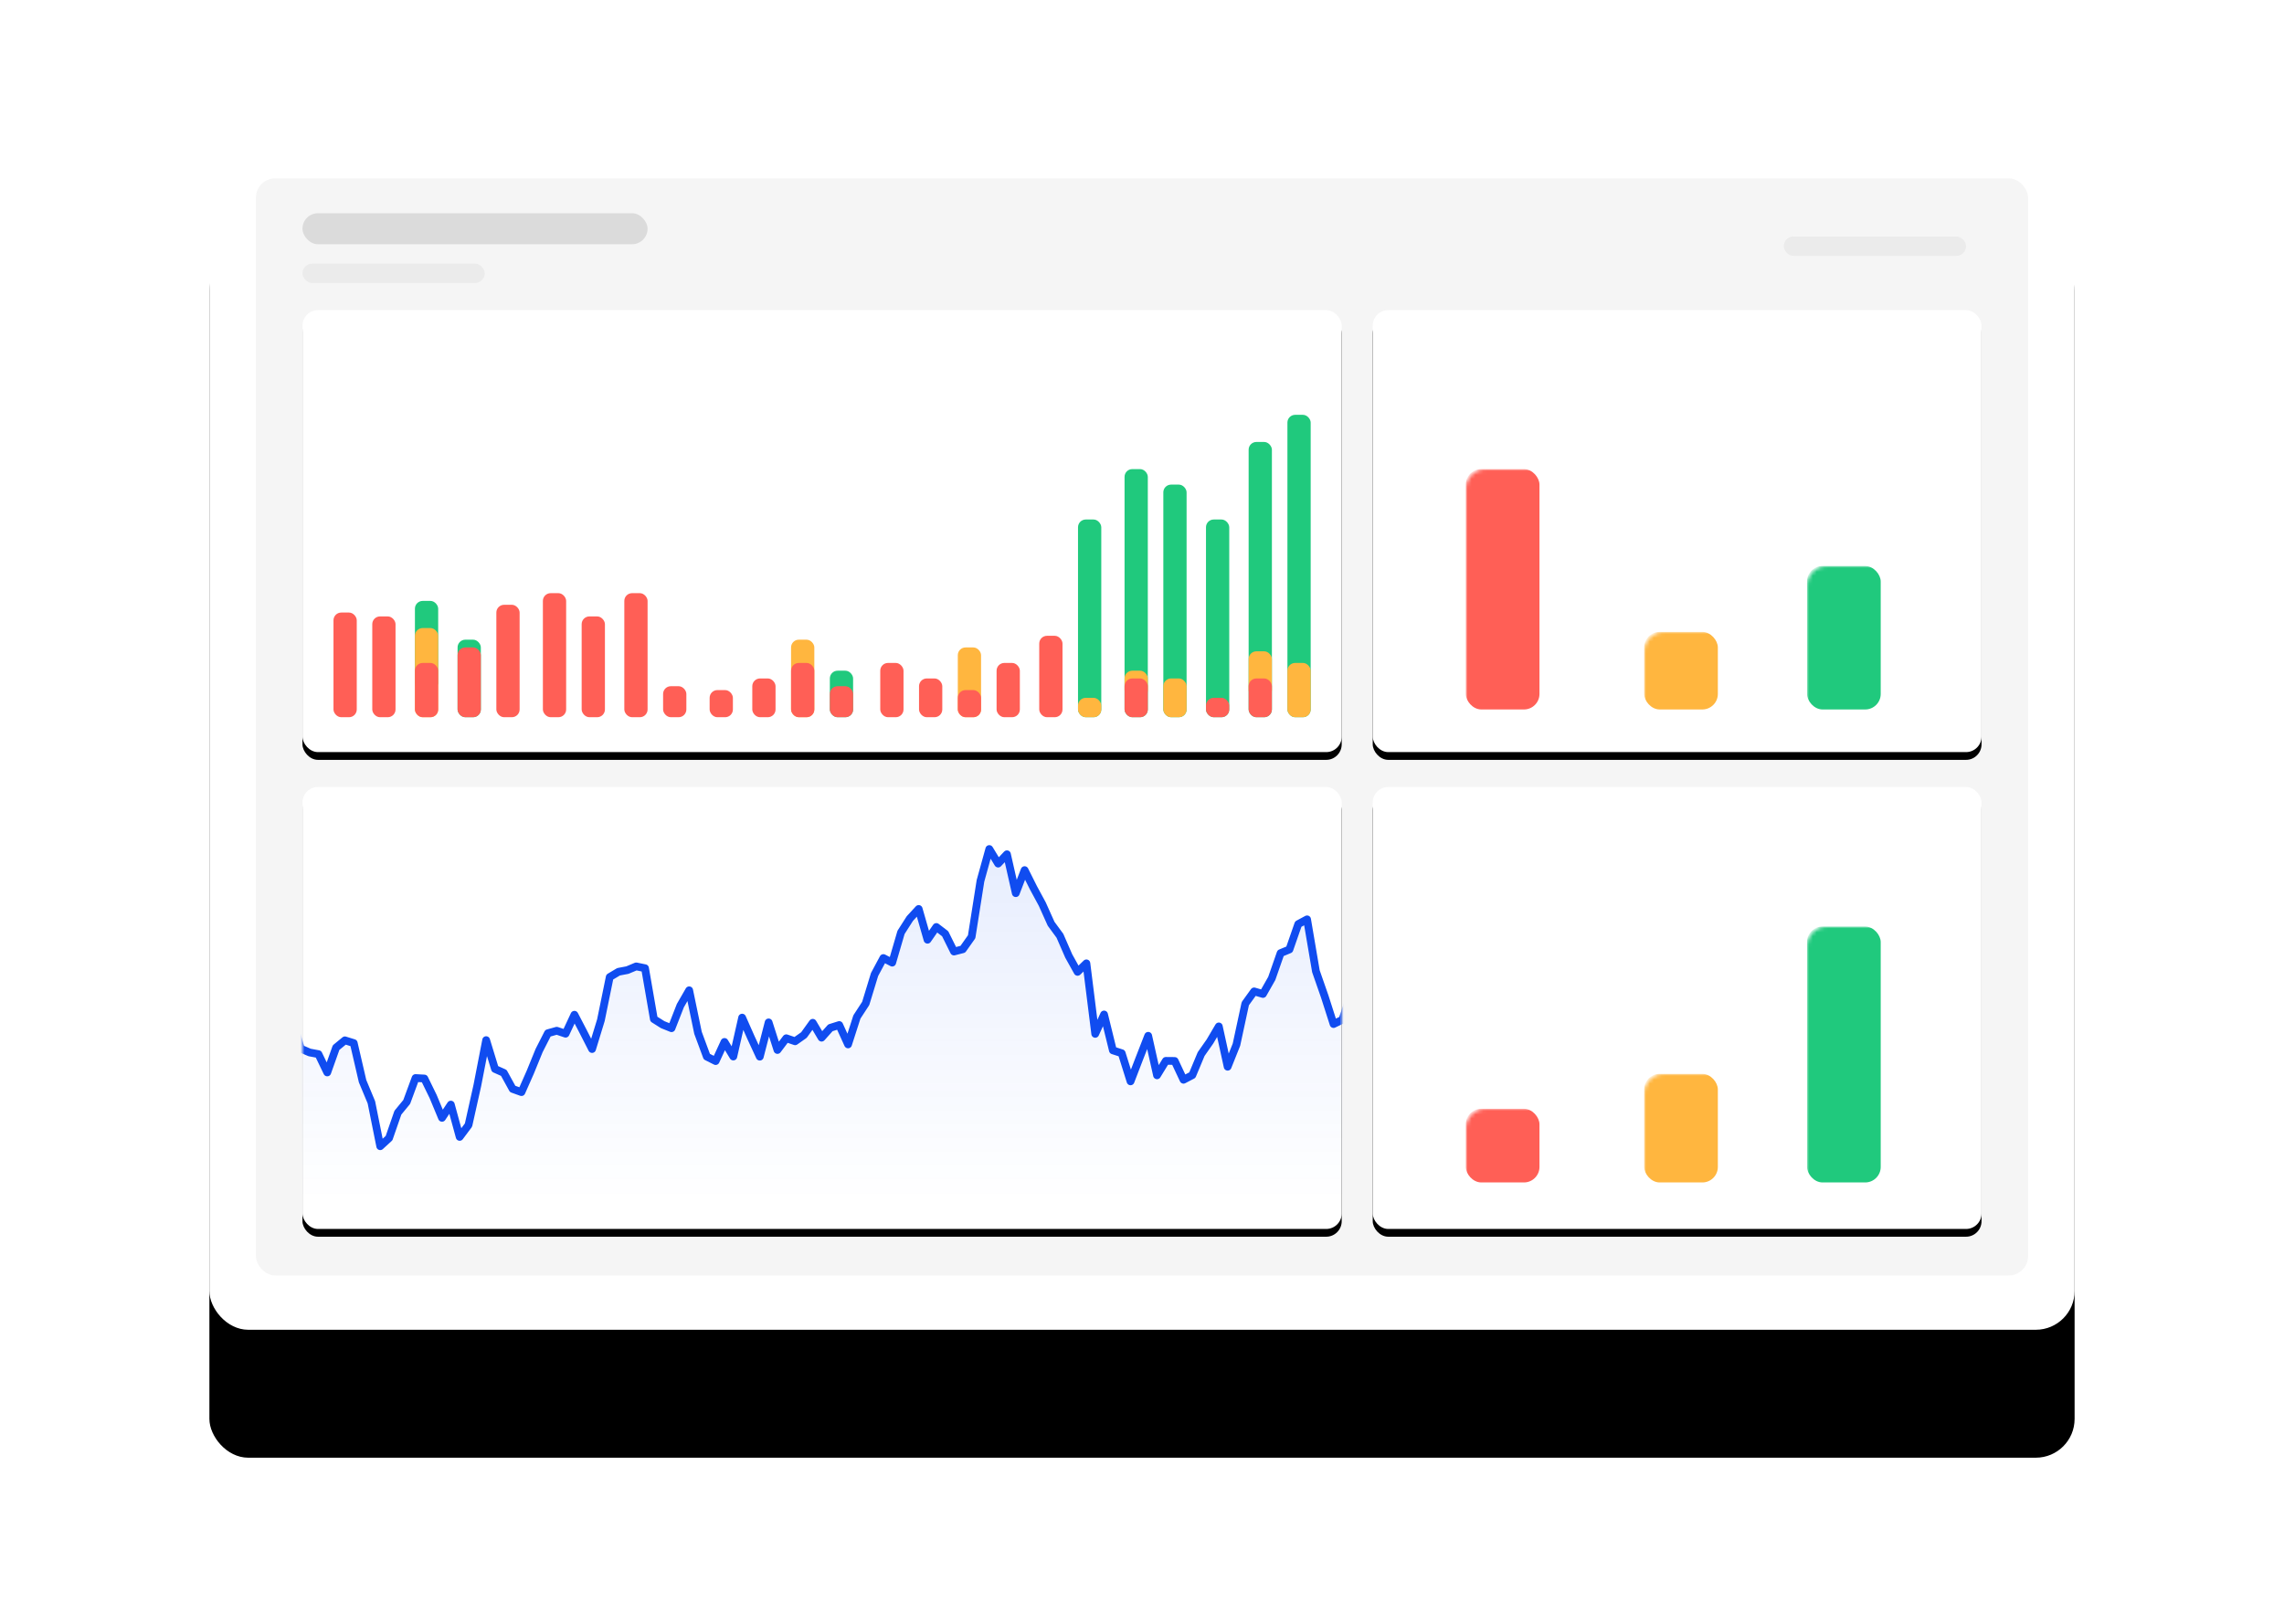 <svg height="419" viewBox="0 0 589 419" width="589" xmlns="http://www.w3.org/2000/svg" xmlns:xlink="http://www.w3.org/1999/xlink"><defs><rect id="a" height="311" rx="10" width="481"/><filter id="b" height="159.2%" width="138.3%" x="-19.1%" y="-22.5%"><feOffset dy="22" in="SourceAlpha" result="shadowOffsetOuter1"/><feGaussianBlur in="shadowOffsetOuter1" result="shadowBlurOuter1" stdDeviation="27"/><feColorMatrix in="shadowBlurOuter1" result="shadowMatrixOuter1" values="0 0 0 0 0.345   0 0 0 0 0.374   0 0 0 0 0.412  0 0 0 0.08 0"/><feOffset dy="11" in="SourceAlpha" result="shadowOffsetOuter2"/><feGaussianBlur in="shadowOffsetOuter2" result="shadowBlurOuter2" stdDeviation="10.5"/><feColorMatrix in="shadowBlurOuter2" result="shadowMatrixOuter2" values="0 0 0 0 0.534   0 0 0 0 0.623   0 0 0 0 0.692  0 0 0 0.09 0"/><feMerge><feMergeNode in="shadowMatrixOuter1"/><feMergeNode in="shadowMatrixOuter2"/></feMerge></filter><rect id="c" height="283" rx="5" width="457"/><rect id="d" height="114" rx="4" width="268" x="12" y="34"/><filter id="e" height="119.3%" width="108.2%" x="-4.1%" y="-8.8%"><feMorphology in="SourceAlpha" operator="dilate" radius="1" result="shadowSpreadOuter1"/><feOffset dy="1" in="shadowSpreadOuter1" result="shadowOffsetOuter1"/><feGaussianBlur in="shadowOffsetOuter1" result="shadowBlurOuter1" stdDeviation="2.5"/><feColorMatrix in="shadowBlurOuter1" result="shadowMatrixOuter1" values="0 0 0 0 0   0 0 0 0 0   0 0 0 0 0  0 0 0 0.03 0"/><feOffset dy="1" in="SourceAlpha" result="shadowOffsetOuter2"/><feGaussianBlur in="shadowOffsetOuter2" result="shadowBlurOuter2" stdDeviation=".5"/><feColorMatrix in="shadowBlurOuter2" result="shadowMatrixOuter2" values="0 0 0 0 0.069   0 0 0 0 0.069   0 0 0 0 0.069  0 0 0 0.11 0"/><feMerge><feMergeNode in="shadowMatrixOuter1"/><feMergeNode in="shadowMatrixOuter2"/></feMerge></filter><rect id="f" height="114" rx="4" width="268"/><filter id="g" height="119.3%" width="108.2%" x="-4.1%" y="-8.8%"><feMorphology in="SourceAlpha" operator="dilate" radius="1" result="shadowSpreadOuter1"/><feOffset dy="1" in="shadowSpreadOuter1" result="shadowOffsetOuter1"/><feGaussianBlur in="shadowOffsetOuter1" result="shadowBlurOuter1" stdDeviation="2.5"/><feColorMatrix in="shadowBlurOuter1" result="shadowMatrixOuter1" values="0 0 0 0 0   0 0 0 0 0   0 0 0 0 0  0 0 0 0.03 0"/><feOffset dy="1" in="SourceAlpha" result="shadowOffsetOuter2"/><feGaussianBlur in="shadowOffsetOuter2" result="shadowBlurOuter2" stdDeviation=".5"/><feColorMatrix in="shadowBlurOuter2" result="shadowMatrixOuter2" values="0 0 0 0 0.069   0 0 0 0 0.069   0 0 0 0 0.069  0 0 0 0.11 0"/><feMerge><feMergeNode in="shadowMatrixOuter1"/><feMergeNode in="shadowMatrixOuter2"/></feMerge></filter><linearGradient id="h" x1="50%" x2="50%" y1="0%" y2="92.458%"><stop offset="0" stop-color="#104cf0" stop-opacity=".1"/><stop offset=".941" stop-color="#104cf0" stop-opacity="0"/></linearGradient><rect id="i" height="114" rx="4" width="157" x="288" y="34"/><filter id="j" height="119.3%" width="114%" x="-7%" y="-8.8%"><feMorphology in="SourceAlpha" operator="dilate" radius="1" result="shadowSpreadOuter1"/><feOffset dy="1" in="shadowSpreadOuter1" result="shadowOffsetOuter1"/><feGaussianBlur in="shadowOffsetOuter1" result="shadowBlurOuter1" stdDeviation="2.5"/><feColorMatrix in="shadowBlurOuter1" result="shadowMatrixOuter1" values="0 0 0 0 0   0 0 0 0 0   0 0 0 0 0  0 0 0 0.03 0"/><feOffset dy="1" in="SourceAlpha" result="shadowOffsetOuter2"/><feGaussianBlur in="shadowOffsetOuter2" result="shadowBlurOuter2" stdDeviation=".5"/><feColorMatrix in="shadowBlurOuter2" result="shadowMatrixOuter2" values="0 0 0 0 0.069   0 0 0 0 0.069   0 0 0 0 0.069  0 0 0 0.11 0"/><feMerge><feMergeNode in="shadowMatrixOuter1"/><feMergeNode in="shadowMatrixOuter2"/></feMerge></filter><rect id="k" height="114" rx="4" width="157" x="288" y="157"/><filter id="l" height="119.3%" width="114%" x="-7%" y="-8.8%"><feMorphology in="SourceAlpha" operator="dilate" radius="1" result="shadowSpreadOuter1"/><feOffset dy="1" in="shadowSpreadOuter1" result="shadowOffsetOuter1"/><feGaussianBlur in="shadowOffsetOuter1" result="shadowBlurOuter1" stdDeviation="2.5"/><feColorMatrix in="shadowBlurOuter1" result="shadowMatrixOuter1" values="0 0 0 0 0   0 0 0 0 0   0 0 0 0 0  0 0 0 0.03 0"/><feOffset dy="1" in="SourceAlpha" result="shadowOffsetOuter2"/><feGaussianBlur in="shadowOffsetOuter2" result="shadowBlurOuter2" stdDeviation=".5"/><feColorMatrix in="shadowBlurOuter2" result="shadowMatrixOuter2" values="0 0 0 0 0.069   0 0 0 0 0.069   0 0 0 0 0.069  0 0 0 0.11 0"/><feMerge><feMergeNode in="shadowMatrixOuter1"/><feMergeNode in="shadowMatrixOuter2"/></feMerge></filter><mask id="m" fill="#fff"><use fill="#fff" fill-rule="evenodd" xlink:href="#c"/></mask><mask id="n" fill="#fff"><use fill="#fff" fill-rule="evenodd" xlink:href="#f"/></mask></defs><g fill="none" fill-rule="evenodd" transform="translate(54 32)"><use fill="#000" filter="url(#b)" xlink:href="#a"/><use fill="#fff" xlink:href="#a"/><g transform="translate(12 14)"><use fill="#f5f5f5" xlink:href="#c"/><g mask="url(#m)"><use fill="#000" filter="url(#e)" xlink:href="#d"/><use fill="#fff" xlink:href="#d"/></g><g mask="url(#m)"><g transform="translate(20 61)"><rect fill="#ff5f56" height="7" rx="2" width="6" x="97" y="71"/><rect fill="#ff5f56" height="10" rx="2" width="6" x="108" y="68"/><rect fill="#ffb63f" height="20" rx="2" width="6" x="118" y="58"/><rect fill="#20c97d" height="12" rx="2" width="6" x="128" y="66"/><rect fill="#ff5f56" height="8" rx="2" width="6" x="128" y="70"/><rect fill="#ff5f56" height="14" rx="2" width="6" x="141" y="64"/><rect fill="#ff5f56" height="10" rx="2" width="6" x="151" y="68"/><rect fill="#ffb63f" height="18" rx="2" width="6" x="161" y="60"/><rect fill="#ff5f56" height="14" rx="2" width="6" x="118" y="64"/><rect fill="#ff5f56" height="7" rx="2" width="6" x="161" y="71"/><rect fill="#ff5f56" height="14" rx="2" width="6" x="171" y="64"/><rect fill="#ff5f56" height="21" rx="2" width="6" x="182" y="57"/><rect fill="#ff5f56" height="27" rx="2" width="6" y="51"/><rect fill="#ff5f56" height="26" rx="2" width="6" x="10" y="52"/><rect fill="#20c97d" height="23" rx="2" width="6" x="21" y="48"/><rect fill="#ffb63f" height="23" rx="2" width="6" x="21" y="55"/><rect fill="#20c97d" height="20" rx="2" width="6" x="32" y="58"/><g fill="#ff5f56"><rect height="18" rx="2" width="6" x="32" y="60"/><rect height="29" rx="2" width="6" x="42" y="49"/><rect height="32" rx="2" width="6" x="54" y="46"/><rect height="14" rx="2" width="6" x="21" y="64"/><rect height="26" rx="2" width="6" x="64" y="52"/><rect height="32" rx="2" width="6" x="75" y="46"/><rect height="8" rx="2" width="6" x="85" y="70"/></g><rect fill="#20c97d" height="51" rx="2" width="6" x="192" y="27"/><rect fill="#ffb63f" height="5" rx="2" width="6" x="192" y="73"/><rect fill="#20c97d" height="64" rx="2" width="6" x="204" y="14"/><rect fill="#20c97d" height="60" rx="2" width="6" x="214" y="18"/><rect fill="#ffb63f" height="10" rx="2" width="6" x="214" y="68"/><rect fill="#20c97d" height="51" rx="2" width="6" x="225" y="27"/><rect fill="#20c97d" height="71" rx="2" width="6" x="236" y="7"/><rect fill="#ffb63f" height="7" rx="2" width="6" x="204" y="66"/><rect fill="#ffb63f" height="12" rx="2" width="6" x="236" y="61"/><rect fill="#ff5f56" height="10" rx="2" width="6" x="204" y="68"/><rect fill="#ff5f56" height="5" rx="2" width="6" x="225" y="73"/><rect fill="#ff5f56" height="10" rx="2" width="6" x="236" y="68"/><rect fill="#20c97d" height="78" rx="2" width="6" x="246"/><rect fill="#ffb63f" height="14" rx="2" width="6" x="246" y="64"/></g></g><g mask="url(#m)"><g transform="translate(12 157)"><use fill="#000" filter="url(#g)" xlink:href="#f"/><use fill="#fff" xlink:href="#f"/><path d="m-2.712 59.453 2.276 8.036 2.277.986 2.276.428 2.276 4.725 2.277-6.409 2.277-1.873 2.276.706 2.277 9.822 2.276 5.457 2.276 11.328 2.277-2.092 2.277-6.561 2.276-2.766 2.277-6.17 2.276.122 2.276 4.669 2.277 5.478 2.276-3.42 2.277 8.333 2.277-3.048 2.276-10.202 2.276-11.712 2.277 7.431 2.276 1.014 2.277 4.144 2.277.822 2.276-5.148 2.276-5.578 2.277-4.471 2.276-.636 2.277.764 2.276-4.887 2.277 4.374 2.276 4.468 2.277-7.442 2.276-11.126 2.277-1.36 2.276-.432 2.277-.955 2.276.467 2.277 13.126 2.276 1.436 2.276.916 2.277-5.826 2.277-3.956 2.276 10.968 2.277 6.147 2.276 1.145 2.276-4.94 2.277 3.767 2.276-10.035 2.277 5.145 2.277 4.927 2.276-8.84 2.276 7.114 2.277-3.023 2.276.778 2.277-1.603 2.277-3.168 2.276 3.843 2.276-2.548 2.277-.715 2.276 4.999 2.277-7.075 2.276-3.498 2.277-7.455 2.276-4.249 2.277 1.182 2.276-7.799 2.277-3.567 2.276-2.472 2.277 7.934 2.276-3.286 2.277 1.74 2.276 4.59 2.276-.587 2.277-3.219 2.277-14.427 2.276-8.208 2.277 3.759 2.276-2.408 2.276 10.039 2.277-5.946 2.277 4.554 2.276 4.207 2.277 5.073 2.276 3.101 2.276 5.218 2.277 4.091 2.276-2.197 2.277 18.189 2.277-4.998 2.276 9.252 2.276.736 2.277 7.26 2.276-5.909 2.277-5.842 2.276 10.192 2.277-3.724 2.276.021 2.277 4.85 2.276-1.189 2.277-5.447 2.276-3.249 2.277-3.872 2.276 10.396 2.277-5.707 2.276-10.566 2.276-3.158 2.277.662 2.277-4.011 2.276-6.525 2.277-.944 2.276-6.542 2.276-1.225 2.277 13.381 2.277 6.526 2.276 7.1 2.277-1.117 2.732-8.127.078 68.096h-274.396l-2.604-57.167z" style="stroke:#104cf0;stroke-linecap:round;stroke-linejoin:round;stroke-width:2;fill:url(#h);mask:url(#n)"/></g></g><g mask="url(#m)"><use fill="#000" filter="url(#j)" xlink:href="#i"/><use fill="#fff" xlink:href="#i"/></g><rect fill="#ff5f56" height="62" mask="url(#m)" rx="4" width="19" x="312" y="75"/><rect fill="#ffb63f" height="20" mask="url(#m)" rx="4" width="19" x="358" y="117"/><rect fill="#20c97d" height="37" mask="url(#m)" rx="4" width="19" x="400" y="100"/><g mask="url(#m)"><use fill="#000" filter="url(#l)" xlink:href="#k"/><use fill="#fff" xlink:href="#k"/></g><rect fill="#ff5f56" height="19" mask="url(#m)" rx="4" width="19" x="312" y="240"/><rect fill="#ffb63f" height="28" mask="url(#m)" rx="4" width="19" x="358" y="231"/><rect fill="#20c97d" height="66" mask="url(#m)" rx="4" width="19" x="400" y="193"/></g><rect fill="#dbdbdb" height="8" rx="4" width="89" x="24" y="23"/><g fill="#ebebeb"><rect height="5" rx="2.5" width="47" x="24" y="36"/><rect height="5" rx="2.5" width="47" x="406" y="29"/></g></g></svg>